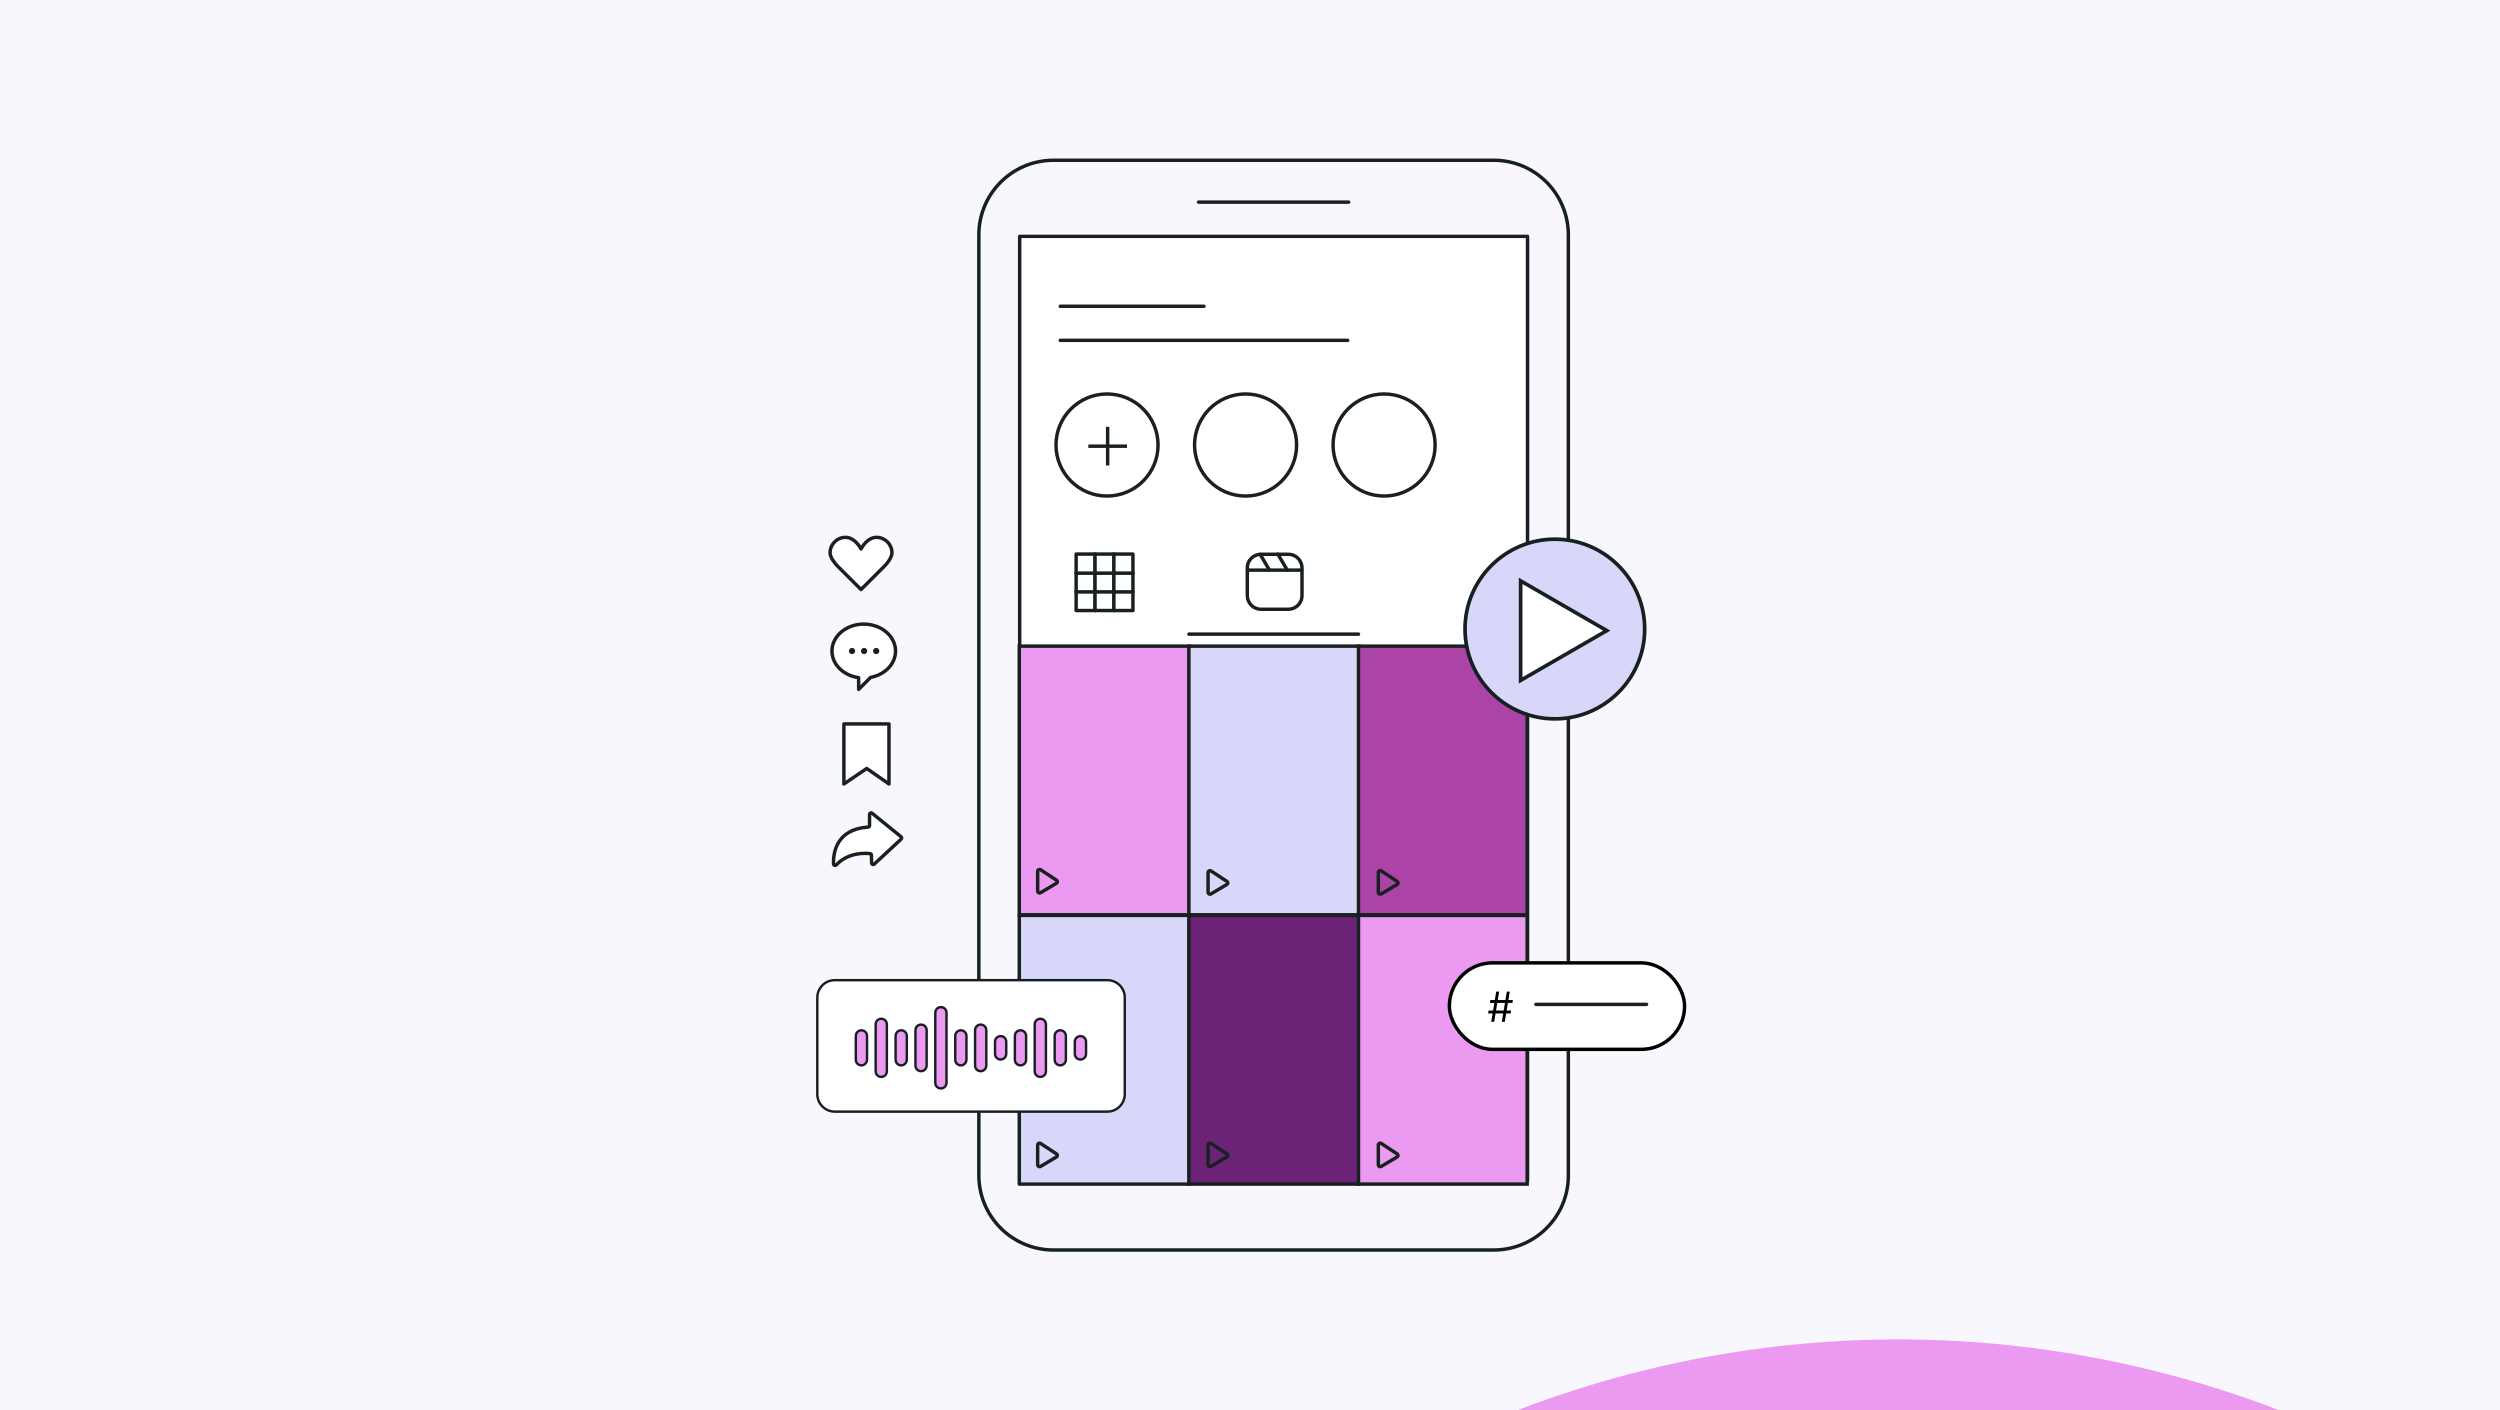 <svg xmlns="http://www.w3.org/2000/svg" width="780" height="440" viewBox="0 0 780 440" fill="none"><g clip-path="url(#clip0_1_238)"><rect width="780" height="440" fill="white"></rect><g clip-path="url(#clip1_1_238)"><path opacity="0.2" d="M780 0H0V1060.78H780V0Z" fill="#D8D7F9"></path><g filter="url(#filter0_f_1_238)"><ellipse cx="324.223" cy="318.573" rx="324.223" ry="318.573" transform="matrix(0.967 -0.254 0.264 0.965 26.506 650.973)" fill="#EC9AF1"></ellipse></g><g filter="url(#filter1_f_1_238)"><ellipse cx="324.223" cy="318.573" rx="324.223" ry="318.573" transform="matrix(0.967 -0.254 0.264 0.965 194.741 511.097)" fill="#EC9AF1"></ellipse></g></g><path d="M466.011 390H328.715C315.763 390 305.401 379.53 305.401 366.686V73.314C305.401 60.362 315.871 50 328.715 50H466.011C478.963 50 489.325 60.47 489.325 73.314V366.578C489.433 379.53 478.963 390 466.011 390Z" stroke="#162020" stroke-width="1.079" stroke-miterlimit="10" stroke-linecap="round" stroke-linejoin="round"></path><path d="M476.589 73.746H318.138V368.413H476.589V73.746Z" fill="white" stroke="#182020" stroke-width="1.079" stroke-miterlimit="10" stroke-linecap="round" stroke-linejoin="round"></path><path d="M373.941 63.06H420.785" stroke="#182020" stroke-width="1.079" stroke-miterlimit="10" stroke-linecap="round"></path><path d="M330.809 106.181H420.483" stroke="#182020" stroke-width="1.079" stroke-miterlimit="10" stroke-linecap="round" stroke-linejoin="round"></path><path d="M330.809 95.56H375.625" stroke="#182020" stroke-width="1.079" stroke-miterlimit="10" stroke-linecap="round" stroke-linejoin="round"></path><path d="M371.048 201.597H318.019V285.42H371.048V201.597Z" fill="#EC9AF1" stroke="#182020" stroke-width="1.079" stroke-miterlimit="10"></path><path d="M423.969 201.597H370.94V285.42H423.969V201.597Z" fill="#D8D7F9" stroke="#182020" stroke-width="1.079" stroke-miterlimit="10"></path><path d="M476.481 201.597H423.851V285.42H476.481V201.597Z" fill="#AC44A8" stroke="#182020" stroke-width="1.075" stroke-miterlimit="10"></path><path d="M371.048 285.615H318.019V369.438H371.048V285.615Z" fill="#D8D7F9" stroke="#182020" stroke-width="1.079" stroke-miterlimit="10" stroke-linecap="round" stroke-linejoin="round"></path><path d="M423.969 285.615H370.94V369.438H423.969V285.615Z" fill="#6C2277" stroke="#182020" stroke-width="1.079" stroke-miterlimit="10"></path><path d="M476.481 285.615H423.851V369.438H476.481V285.615Z" fill="#EC9AF1" stroke="#162020" stroke-width="1.079" stroke-miterlimit="10"></path><path d="M393.423 172.929H401.961C404.303 172.929 406.225 174.839 406.225 177.192V185.827C406.225 188.169 404.314 190.091 401.961 190.091H393.423C391.081 190.091 389.16 188.18 389.16 185.827V177.192C389.149 174.839 391.06 172.929 393.423 172.929Z" fill="white" stroke="#182020" stroke-width="1.079" stroke-miterlimit="10" stroke-linecap="round" stroke-linejoin="round"></path><path d="M389.289 177.883H406.084" stroke="#182020" stroke-width="1.079" stroke-miterlimit="10" stroke-linecap="round" stroke-linejoin="round"></path><path d="M393.164 172.951L396.079 177.883" stroke="#182020" stroke-width="1.079" stroke-miterlimit="10" stroke-linecap="round" stroke-linejoin="round"></path><path d="M398.691 172.907L401.637 177.883" stroke="#182020" stroke-width="1.079" stroke-miterlimit="10" stroke-linecap="round" stroke-linejoin="round"></path><rect x="452.195" y="300.413" width="73.397" height="26.984" rx="13.492" fill="white" stroke="black" stroke-width="1.079"></rect><path d="M479.179 313.365H513.719" stroke="#182020" stroke-width="1.079" stroke-miterlimit="10" stroke-linecap="round" stroke-linejoin="round"></path><path d="M468.575 318.81L470.121 309.39H471.041L469.495 318.81H468.575ZM464.289 316.197L464.436 315.277H471.464L471.317 316.197H464.289ZM465.264 318.81L466.809 309.39H467.729L466.184 318.81H465.264ZM464.841 312.922L464.988 312.002H472.016L471.869 312.922H464.841Z" fill="black"></path><path d="M382.824 275.015L377.848 271.745C377.578 271.561 377.19 271.626 377.006 271.928C376.941 272.015 376.92 272.133 376.92 272.263V278.383C376.92 278.717 377.19 278.987 377.524 278.987C377.643 278.987 377.729 278.955 377.827 278.901L382.802 275.933C383.072 275.782 383.159 275.458 382.986 275.177C382.975 275.112 382.889 275.048 382.824 275.015Z" stroke="#182020" stroke-width="1.079" stroke-miterlimit="10"></path><path d="M329.655 274.643L324.679 271.372C324.409 271.189 324.02 271.253 323.837 271.556C323.772 271.642 323.75 271.761 323.75 271.89V278.01C323.75 278.345 324.02 278.615 324.355 278.615C324.474 278.615 324.56 278.582 324.657 278.528L329.633 275.56C329.903 275.409 329.989 275.085 329.816 274.804C329.806 274.74 329.719 274.675 329.655 274.643Z" stroke="#182020" stroke-width="1.079" stroke-miterlimit="10"></path><path d="M435.94 275.015L430.964 271.745C430.694 271.561 430.305 271.626 430.122 271.928C430.057 272.015 430.035 272.133 430.035 272.263V278.383C430.035 278.717 430.305 278.987 430.64 278.987C430.759 278.987 430.845 278.955 430.942 278.901L435.918 275.933C436.188 275.782 436.274 275.458 436.101 275.177C436.091 275.112 435.994 275.048 435.94 275.015Z" stroke="#182020" stroke-width="1.079" stroke-miterlimit="10"></path><path d="M382.824 360.037L377.848 356.766C377.578 356.583 377.19 356.648 377.006 356.95C376.941 357.036 376.92 357.155 376.92 357.284V363.404C376.92 363.739 377.19 364.009 377.524 364.009C377.643 364.009 377.729 363.977 377.827 363.923L382.802 360.954C383.072 360.803 383.159 360.479 382.986 360.21C382.975 360.134 382.889 360.069 382.824 360.037Z" stroke="#182020" stroke-width="1.079" stroke-miterlimit="10"></path><path d="M435.94 360.037L430.964 356.766C430.694 356.583 430.305 356.648 430.122 356.95C430.057 357.036 430.035 357.155 430.035 357.284V363.404C430.035 363.739 430.305 364.009 430.64 364.009C430.759 364.009 430.845 363.977 430.942 363.923L435.918 360.954C436.188 360.803 436.274 360.479 436.101 360.21C436.091 360.134 435.994 360.069 435.94 360.037Z" stroke="#182020" stroke-width="1.079" stroke-miterlimit="10"></path><path d="M329.655 360.037L324.679 356.766C324.409 356.583 324.02 356.648 323.837 356.95C323.772 357.036 323.75 357.155 323.75 357.284V363.404C323.75 363.739 324.02 364.009 324.355 364.009C324.474 364.009 324.56 363.977 324.657 363.923L329.633 360.954C329.903 360.803 329.989 360.479 329.816 360.21C329.806 360.134 329.708 360.069 329.655 360.037Z" stroke="#182020" stroke-width="1.079" stroke-miterlimit="10"></path><path d="M341.7 184.543H335.753V190.49H341.7V184.543Z" fill="white" stroke="#182020" stroke-width="1.079" stroke-miterlimit="10" stroke-linecap="round" stroke-linejoin="round"></path><path d="M347.594 184.543H341.646V190.49H347.594V184.543Z" fill="white" stroke="#182020" stroke-width="1.079" stroke-miterlimit="10" stroke-linecap="round" stroke-linejoin="round"></path><path d="M353.476 184.543H347.529V190.49H353.476V184.543Z" fill="white" stroke="#182020" stroke-width="1.079" stroke-miterlimit="10" stroke-linecap="round" stroke-linejoin="round"></path><path d="M341.7 178.714H335.753V184.662H341.7V178.714Z" fill="white" stroke="#182020" stroke-width="1.079" stroke-miterlimit="10" stroke-linecap="round" stroke-linejoin="round"></path><path d="M347.594 178.714H341.646V184.662H347.594V178.714Z" fill="white" stroke="#182020" stroke-width="1.079" stroke-miterlimit="10" stroke-linecap="round" stroke-linejoin="round"></path><path d="M353.476 178.714H347.529V184.662H353.476V178.714Z" fill="white" stroke="#182020" stroke-width="1.079" stroke-miterlimit="10" stroke-linecap="round" stroke-linejoin="round"></path><path d="M341.7 172.875H335.753V178.822H341.7V172.875Z" fill="white" stroke="#182020" stroke-width="1.079" stroke-miterlimit="10" stroke-linecap="round" stroke-linejoin="round"></path><path d="M347.594 172.875H341.646V178.822H347.594V172.875Z" fill="white" stroke="#182020" stroke-width="1.079" stroke-miterlimit="10" stroke-linecap="round" stroke-linejoin="round"></path><path d="M353.476 172.875H347.529V178.822H353.476V172.875Z" fill="white" stroke="#182020" stroke-width="1.079" stroke-miterlimit="10" stroke-linecap="round" stroke-linejoin="round"></path><path d="M370.94 197.841H423.851" stroke="#182020" stroke-width="1.079" stroke-miterlimit="10" stroke-linecap="round" stroke-linejoin="round"></path><path d="M345.392 154.763C354.184 154.763 361.312 147.635 361.312 138.843C361.312 130.05 354.184 122.922 345.392 122.922C336.599 122.922 329.471 130.05 329.471 138.843C329.471 147.635 336.599 154.763 345.392 154.763Z" fill="white" stroke="#182020" stroke-width="1.079" stroke-miterlimit="10" stroke-linecap="round" stroke-linejoin="round"></path><path d="M388.62 154.763C397.413 154.763 404.541 147.635 404.541 138.843C404.541 130.05 397.413 122.922 388.62 122.922C379.827 122.922 372.7 130.05 372.7 138.843C372.7 147.635 379.827 154.763 388.62 154.763Z" fill="white" stroke="#182020" stroke-width="1.079" stroke-miterlimit="10" stroke-linecap="round" stroke-linejoin="round"></path><path d="M431.838 154.763C440.631 154.763 447.759 147.635 447.759 138.843C447.759 130.05 440.631 122.922 431.838 122.922C423.045 122.922 415.917 130.05 415.917 138.843C415.917 147.635 423.045 154.763 431.838 154.763Z" fill="white" stroke="#182020" stroke-width="1.079" stroke-miterlimit="10" stroke-linecap="round" stroke-linejoin="round"></path><path d="M345.586 133.176V145.232" stroke="#182020" stroke-width="1.079" stroke-miterlimit="10"></path><path d="M339.563 139.21H351.62" stroke="#182020" stroke-width="1.079" stroke-miterlimit="10"></path><path d="M278.288 172.476C278.288 169.81 276.129 167.651 273.463 167.651C270.451 167.651 268.638 171.267 268.638 171.267C268.638 171.267 266.825 167.651 263.813 167.651C261.147 167.651 258.988 169.81 258.988 172.476C258.988 174.602 262 177.3 262 177.3L268.638 183.938L275.276 177.3C275.276 177.3 278.288 174.602 278.288 172.476Z" fill="white" stroke="#182020" stroke-width="1.079" stroke-miterlimit="10" stroke-linecap="round" stroke-linejoin="round"></path><path d="M279.41 203.13C279.41 198.488 274.963 194.721 269.491 194.721C264.008 194.721 259.571 198.488 259.571 203.13C259.571 207.317 263.176 210.782 267.893 211.43V215.089L271.639 211.344C276.086 210.512 279.41 207.156 279.41 203.13Z" fill="white" stroke="#182020" stroke-width="1.079" stroke-miterlimit="10" stroke-linecap="round" stroke-linejoin="round"></path><path d="M266.814 203.119C266.814 203.658 266.371 204.09 265.832 204.09C265.292 204.09 264.86 203.658 264.86 203.119C264.86 202.579 265.292 202.137 265.832 202.137C266.371 202.137 266.814 202.579 266.814 203.119Z" fill="#182020"></path><path d="M270.581 203.119C270.581 203.658 270.138 204.09 269.599 204.09C269.059 204.09 268.616 203.658 268.616 203.119C268.616 202.579 269.059 202.137 269.599 202.137C270.138 202.137 270.581 202.579 270.581 203.119Z" fill="#182020"></path><path d="M274.348 203.119C274.348 203.658 273.905 204.09 273.366 204.09C272.826 204.09 272.383 203.658 272.383 203.119C272.383 202.579 272.826 202.137 273.366 202.137C273.905 202.137 274.348 202.579 274.348 203.119Z" fill="#182020"></path><path d="M277.359 244.599L270.419 239.763L263.295 244.599V225.872H277.359V244.599Z" fill="white" stroke="#182020" stroke-width="1.079" stroke-miterlimit="10" stroke-linecap="round" stroke-linejoin="round"></path><path d="M260.057 269.554C259.949 266.531 260.662 258.706 270.84 258.048C271.099 258.026 271.304 257.821 271.304 257.562L271.293 254.108C271.293 253.698 271.768 253.471 272.092 253.73L281.137 261.07C281.364 261.253 281.375 261.61 281.159 261.804L272.761 269.608C272.448 269.899 271.952 269.683 271.941 269.262L271.887 266.812C271.876 266.564 271.703 266.37 271.466 266.337C269.955 266.154 264.666 265.862 260.899 269.867C260.597 270.18 260.068 269.985 260.057 269.554Z" fill="white" stroke="#182020" stroke-width="1.079" stroke-miterlimit="10" stroke-linecap="round" stroke-linejoin="round"></path><path d="M485.116 224.282C500.595 224.282 513.144 211.733 513.144 196.254C513.144 180.775 500.595 168.226 485.116 168.226C469.637 168.226 457.088 180.775 457.088 196.254C457.088 211.733 469.637 224.282 485.116 224.282Z" fill="#D8D7F9"></path><path d="M485.116 224.857C469.344 224.857 456.512 212.026 456.512 196.254C456.512 180.482 469.344 167.651 485.116 167.651C500.889 167.651 513.719 180.482 513.719 196.254C513.719 212.026 500.888 224.857 485.116 224.857ZM485.116 168.802C469.979 168.802 457.663 181.117 457.663 196.254C457.663 211.391 469.979 223.706 485.116 223.706C500.254 223.706 512.569 211.391 512.569 196.254C512.569 181.117 500.253 168.802 485.116 168.802Z" fill="#162020"></path><path d="M474.438 212.269L501.313 196.752L474.438 181.234V212.269Z" fill="white"></path><path d="M473.862 213.267V180.238L502.464 196.752L473.862 213.267ZM475.013 182.232V211.272L500.162 196.752L475.013 182.232Z" fill="#162020"></path><path d="M260.451 305.81H345.511C348.505 305.81 350.962 308.266 350.928 311.26V341.375C350.928 344.369 348.505 346.825 345.477 346.825H269.906H260.451C257.456 346.825 255 344.403 255 341.375V311.26C255 308.266 257.423 305.81 260.451 305.81Z" fill="white" stroke="#162020" stroke-width="0.76" stroke-miterlimit="10"></path><path d="M268.761 332.391C267.786 332.391 267.012 331.617 267.012 330.641V323.205C267.012 322.229 267.786 321.455 268.761 321.455C269.737 321.455 270.511 322.229 270.511 323.205V330.641C270.477 331.617 269.704 332.391 268.761 332.391Z" fill="#EC9AF1" stroke="#162020" stroke-width="0.76" stroke-miterlimit="10" stroke-linecap="round" stroke-linejoin="round"></path><path d="M274.952 335.991C273.977 335.991 273.203 335.217 273.203 334.241V319.605C273.203 318.629 273.977 317.855 274.952 317.855C275.928 317.855 276.702 318.629 276.702 319.605V334.241C276.702 335.217 275.928 335.991 274.952 335.991Z" fill="#EC9AF1" stroke="#162020" stroke-width="0.76" stroke-miterlimit="10" stroke-linecap="round" stroke-linejoin="round"></path><path d="M281.177 332.391C280.201 332.391 279.428 331.617 279.428 330.641V323.205C279.428 322.229 280.201 321.455 281.177 321.455C282.153 321.455 282.927 322.229 282.927 323.205V330.641C282.893 331.617 282.119 332.391 281.177 332.391Z" fill="#EC9AF1" stroke="#162020" stroke-width="0.76" stroke-miterlimit="10" stroke-linecap="round" stroke-linejoin="round"></path><path d="M287.368 334.208C286.393 334.208 285.619 333.434 285.619 332.458V321.422C285.619 320.446 286.393 319.672 287.368 319.672C288.344 319.672 289.118 320.446 289.118 321.422V332.458C289.118 333.4 288.344 334.208 287.368 334.208Z" fill="#EC9AF1" stroke="#162020" stroke-width="0.76" stroke-miterlimit="10" stroke-linecap="round" stroke-linejoin="round"></path><path d="M293.559 339.591C292.584 339.591 291.81 338.817 291.81 337.842V315.971C291.81 314.995 292.584 314.221 293.559 314.221C294.535 314.221 295.309 314.995 295.309 315.971V337.842C295.309 338.817 294.535 339.591 293.559 339.591Z" fill="#EC9AF1" stroke="#162020" stroke-width="0.76" stroke-miterlimit="10" stroke-linecap="round" stroke-linejoin="round"></path><path d="M299.784 332.391C298.808 332.391 298.034 331.617 298.034 330.641V323.205C298.034 322.229 298.808 321.455 299.784 321.455C300.76 321.455 301.534 322.229 301.534 323.205V330.641C301.5 331.617 300.726 332.391 299.784 332.391Z" fill="#EC9AF1" stroke="#162020" stroke-width="0.76" stroke-miterlimit="10" stroke-linecap="round" stroke-linejoin="round"></path><path d="M305.975 334.208C304.999 334.208 304.226 333.434 304.226 332.458V321.422C304.226 320.446 304.999 319.672 305.975 319.672C306.951 319.672 307.725 320.446 307.725 321.422V332.458C307.725 333.4 306.951 334.208 305.975 334.208Z" fill="#EC9AF1" stroke="#162020" stroke-width="0.76" stroke-miterlimit="10" stroke-linecap="round" stroke-linejoin="round"></path><path d="M312.2 330.574C311.224 330.574 310.45 329.8 310.45 328.824V325.022C310.45 324.046 311.224 323.272 312.2 323.272C313.176 323.272 313.95 324.046 313.95 325.022V328.824C313.916 329.8 313.142 330.574 312.2 330.574Z" fill="#EC9AF1" stroke="#162020" stroke-width="0.76" stroke-miterlimit="10" stroke-linecap="round" stroke-linejoin="round"></path><path d="M337.099 330.574C336.123 330.574 335.349 329.8 335.349 328.824V325.022C335.349 324.046 336.123 323.272 337.099 323.272C338.075 323.272 338.848 324.046 338.848 325.022V328.824C338.848 329.8 338.075 330.574 337.099 330.574Z" fill="#EC9AF1" stroke="#162020" stroke-width="0.76" stroke-miterlimit="10" stroke-linecap="round" stroke-linejoin="round"></path><path d="M318.391 332.391C317.415 332.391 316.641 331.617 316.641 330.641V323.205C316.641 322.229 317.415 321.455 318.391 321.455C319.367 321.455 320.141 322.229 320.141 323.205V330.641C320.141 331.617 319.367 332.391 318.391 332.391Z" fill="#EC9AF1" stroke="#162020" stroke-width="0.76" stroke-miterlimit="10" stroke-linecap="round" stroke-linejoin="round"></path><path d="M324.582 335.991C323.606 335.991 322.832 335.217 322.832 334.241V319.605C322.832 318.629 323.606 317.855 324.582 317.855C325.558 317.855 326.332 318.629 326.332 319.605V334.241C326.332 335.217 325.558 335.991 324.582 335.991Z" fill="#EC9AF1" stroke="#162020" stroke-width="0.76" stroke-miterlimit="10" stroke-linecap="round" stroke-linejoin="round"></path><path d="M330.807 332.391C329.831 332.391 329.057 331.617 329.057 330.641V323.205C329.057 322.229 329.831 321.455 330.807 321.455C331.782 321.455 332.556 322.229 332.556 323.205V330.641C332.556 331.617 331.749 332.391 330.807 332.391Z" fill="#EC9AF1" stroke="#162020" stroke-width="0.76" stroke-miterlimit="10" stroke-linecap="round" stroke-linejoin="round"></path></g><defs><filter id="filter0_f_1_238" x="-411.046" y="47.279" width="1670.34" height="1657.29" filterUnits="userSpaceOnUse" color-interpolation-filters="sRGB"><feFlood flood-opacity="0" result="BackgroundImageFix"></feFlood><feBlend mode="normal" in="SourceGraphic" in2="BackgroundImageFix" result="shape"></feBlend><feGaussianBlur stdDeviation="255.218" result="effect1_foregroundBlur_1_238"></feGaussianBlur></filter><filter id="filter1_f_1_238" x="-242.811" y="-92.596" width="1670.34" height="1657.29" filterUnits="userSpaceOnUse" color-interpolation-filters="sRGB"><feFlood flood-opacity="0" result="BackgroundImageFix"></feFlood><feBlend mode="normal" in="SourceGraphic" in2="BackgroundImageFix" result="shape"></feBlend><feGaussianBlur stdDeviation="255.218" result="effect1_foregroundBlur_1_238"></feGaussianBlur></filter><clipPath id="clip0_1_238"><rect width="780" height="440" fill="white"></rect></clipPath><clipPath id="clip1_1_238"><rect width="780" height="1060.78" fill="white"></rect></clipPath></defs></svg>